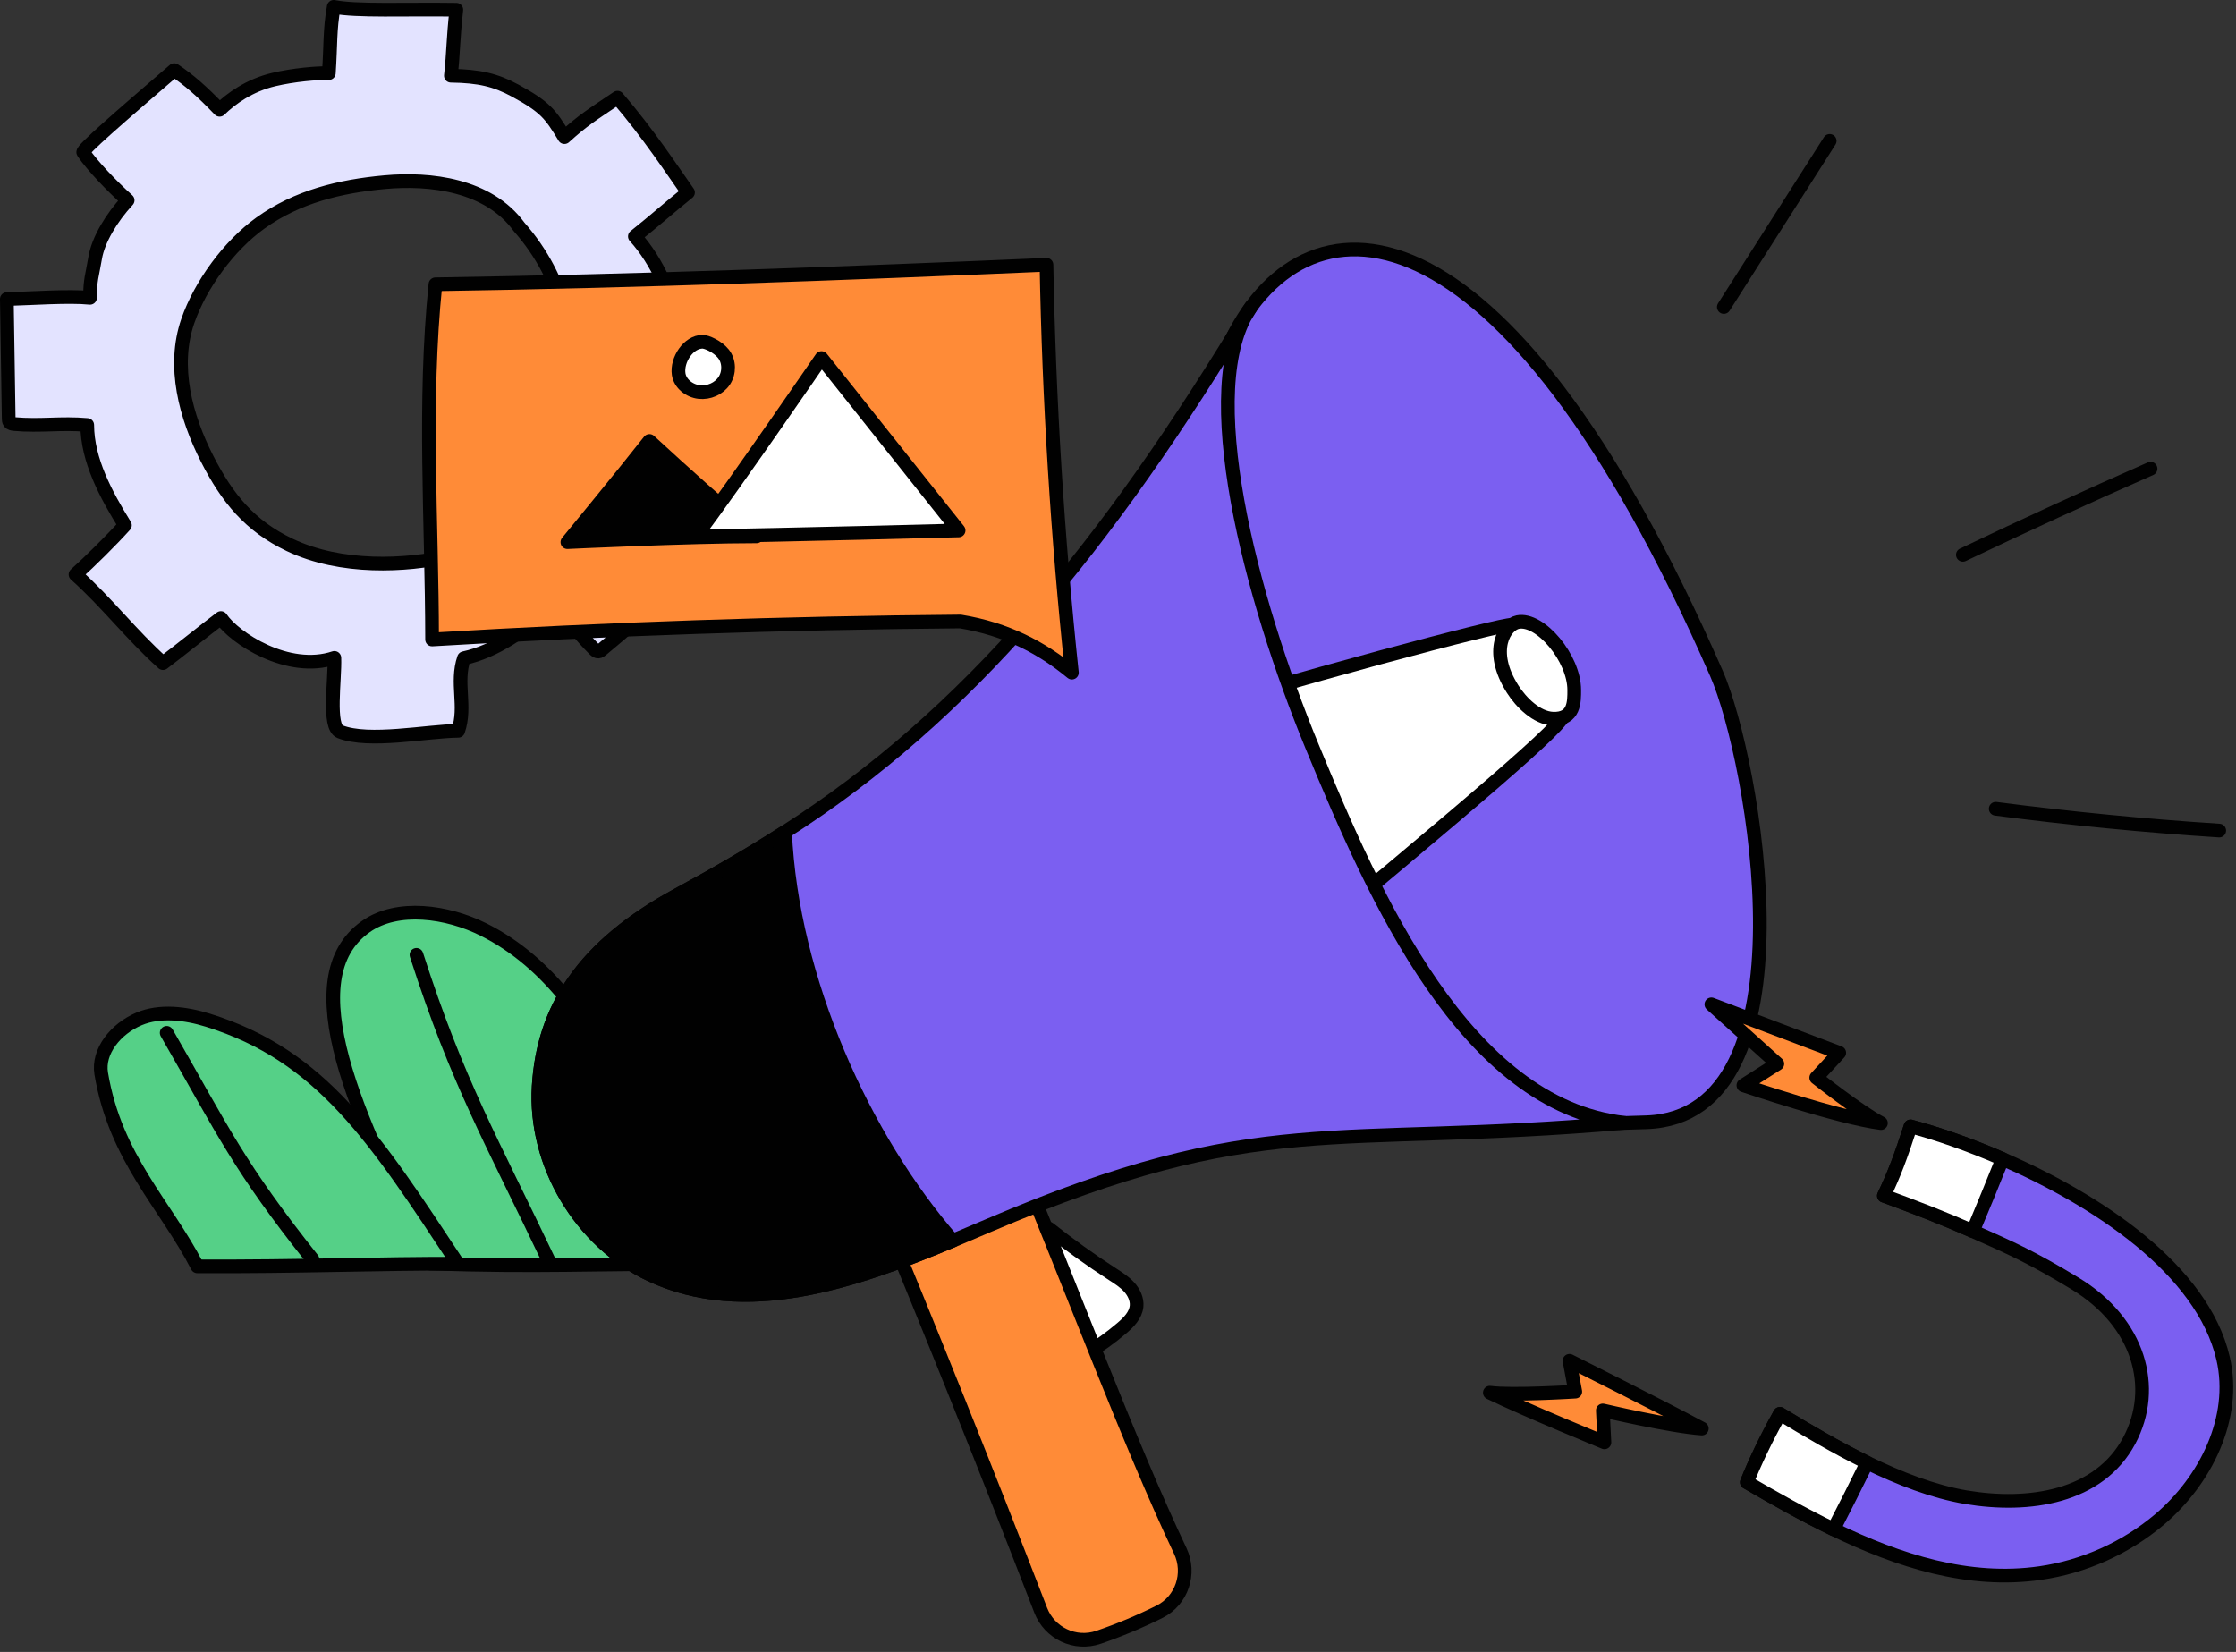 <svg width="245" height="181" viewBox="0 0 245 181" fill="none" xmlns="http://www.w3.org/2000/svg" style="width: 100%; height: 100%;">
<rect x="0" y="0" width="245" height="181" fill="#333333" stroke="none"/>
<g clip-path="url(#clip0_35_2795)">
<path d="M78.508 138.467C73.174 129.217 73.618 128.152 68.284 118.903C64.55 112.428 60.409 105.57 53.007 101.859C49.014 99.857 43.543 99.079 40.088 101.519C32.027 107.211 39.013 122.263 47.136 138.448C59.479 138.841 63.883 138.467 78.508 138.467Z" fill="#55D087" stroke="#010101" stroke-width="1.5" stroke-linecap="round" stroke-linejoin="round"></path>
<path d="M45.633 104.62C50.158 118.691 53.839 124.882 60.291 138.467" stroke="#010101" stroke-width="1.5" stroke-linecap="round" stroke-linejoin="round"></path>
<path d="M50.167 138.467C41.023 124.599 35.239 115.658 22.776 111.78C20.333 111.02 17.524 110.673 15.249 111.633C12.675 112.718 10.686 115.2 11.091 117.623C12.646 126.916 18.173 132.042 21.62 138.75C32.741 138.808 41.756 138.424 50.167 138.467Z" fill="#55D087" stroke="#010101" stroke-width="1.5" stroke-linecap="round" stroke-linejoin="round"></path>
<path d="M18.264 113.166C24.609 124.19 26.127 127.763 34.242 137.983" stroke="#010101" stroke-width="1.5" stroke-linecap="round" stroke-linejoin="round"></path>
<path d="M81.638 49.335C81.89 46.371 81.971 40.36 82.223 37.396C79.638 37.012 77.031 36.781 74.419 36.705C73.84 32.663 72.01 28.599 69.563 25.902C71.692 24.209 73.319 22.749 75.385 21.087C73.683 18.679 71.051 14.65 67.657 10.704C64.818 12.621 63.947 13.121 61.844 15.024C60.317 12.514 59.773 11.736 56.455 9.932C54.301 8.761 52.513 8.343 49.403 8.297C49.699 5.578 49.621 4.544 49.999 1.069C44.413 0.986 39.086 1.245 36.569 0.749C36.123 3.252 36.242 4.881 36.031 8.009C34.696 7.989 32.201 8.197 30.014 8.711C27.327 9.343 25.326 10.803 24.064 12.028C22.107 9.978 20.664 8.734 19.091 7.684C13.065 12.866 8.945 16.44 9.124 16.7C10.172 18.223 12.267 20.396 13.987 21.944C12.235 23.842 10.768 26.246 10.429 28.254C10.09 30.262 9.871 30.593 9.862 32.63C7.529 32.395 3.442 32.692 0.749 32.768C0.817 37.136 0.886 41.504 0.954 45.872C0.956 46.004 0.961 46.145 1.037 46.254C1.149 46.414 1.369 46.445 1.563 46.463C4.442 46.718 6.679 46.311 9.558 46.566C9.573 50.423 11.604 54.189 13.687 57.552C12.165 59.242 9.888 61.489 8.275 62.944C11.733 66.028 14.401 69.572 17.859 72.656C19.489 71.426 22.574 68.945 24.205 67.714C25.675 69.906 31.556 73.78 36.638 72.083C36.726 74.489 35.903 79.63 37.259 80.17C40.42 81.428 46.803 80.102 50.205 80.074C51.127 77.375 49.914 74.815 50.835 72.116C54.236 71.369 57.466 69.173 60.883 66.087C62.159 67.768 63.528 69.563 65.113 71.142C65.236 71.265 65.383 71.396 65.557 71.387C65.692 71.38 65.806 71.29 65.91 71.203C68.623 68.952 71.277 66.629 73.868 64.239C74.011 64.107 74.163 63.955 74.174 63.762C74.185 63.564 74.044 63.394 73.912 63.246C72.266 61.408 70.62 59.569 68.973 57.731C71.226 55.451 72.763 52.372 73.6 49.112C83.392 49.623 81.574 50.061 81.636 49.334L81.638 49.335ZM62.624 43.885C61.299 55.432 54.163 59.822 49.197 60.945C44.497 62.007 37.399 62.405 31.725 59.697C27.377 57.621 24.895 54.579 22.705 50.287C20.332 45.636 18.868 40.136 20.569 35.199C21.948 31.198 25.093 26.911 28.529 24.44C32.553 21.546 37.242 20.405 42.178 19.957C47.114 19.509 53.499 20.226 56.88 24.861C61.926 30.564 63.325 37.78 62.624 43.885Z" fill="#E3E3FF" stroke="#010101" stroke-width="1.5" stroke-linecap="round" stroke-linejoin="round"></path>
<path d="M134.609 37.878C142.572 20.482 164.403 19.727 188.075 73.791C192.18 83.167 199.195 122.308 180.427 122.965C173.924 123.193 169.235 123.345 164.362 119.033C126.599 85.616 132.497 42.491 134.609 37.878Z" fill="#7B5FF1" stroke="#010101" stroke-width="1.5" stroke-linecap="round" stroke-linejoin="round"></path>
<path d="M114.945 134.622C117.181 136.395 119.502 138.061 121.897 139.612C122.545 140.031 123.206 140.45 123.724 141.021C124.242 141.592 124.608 142.35 124.535 143.118C124.441 144.106 123.672 144.881 122.917 145.525C121.681 146.579 120.355 147.529 118.958 148.36C117.264 146.387 115.684 144.264 114.749 141.837C113.814 139.41 113.576 136.63 114.945 134.622Z" fill="white" stroke="#010101" stroke-width="1.5" stroke-linecap="round" stroke-linejoin="round"></path>
<path d="M95.795 130.918C102.062 146.013 108.141 161.186 114.031 176.432C115.006 178.955 117.796 180.273 120.355 179.397C122.643 178.614 124.878 177.678 127.042 176.599C129.495 175.376 130.494 172.404 129.32 169.927C123.703 158.077 117.5 141.299 110.734 125.003C106.946 127.888 99.523 130.183 95.795 130.918Z" fill="#FF8B37" stroke="#010101" stroke-width="1.5" stroke-linecap="round" stroke-linejoin="round"></path>
<path d="M124.614 79.766C141.527 74.438 164.881 68.265 165.647 68.464C166.936 68.798 169.347 74.926 171.392 78.125C171.952 79.002 161.077 88.106 138.302 107.091C137.369 107.868 126.548 90.852 124.614 79.766Z" fill="white" stroke="#010101" stroke-width="1.5" stroke-linecap="round" stroke-linejoin="round"></path>
<path d="M165.743 75.508C166.677 76.978 168.388 78.663 170.127 78.745C172.539 78.858 172.489 76.855 172.489 75.602C172.489 72.109 168.764 67.673 166.306 68.161C164.895 68.441 163.042 71.257 165.743 75.508Z" fill="white" stroke="#010101" stroke-width="1.5" stroke-linecap="round" stroke-linejoin="round"></path>
<path d="M177.995 123.024C145.735 125.834 138.185 121.529 108.405 134.239C107.085 134.799 105.755 135.369 104.395 135.939C93.535 140.469 81.655 144.559 71.265 139.669C63.585 136.049 58.515 127.509 59.025 119.029C59.535 110.559 63.805 103.689 74.295 98.019C78.485 95.749 82.375 93.489 86.015 91.149C106.045 78.349 121.183 60.048 137.072 33.638C130.929 42.389 137.025 65.449 143.805 81.879C150.585 98.319 160.582 121.07 177.995 123.024Z" fill="#7B5FF1" stroke="#010101" stroke-width="1.5" stroke-linecap="round" stroke-linejoin="round"></path>
<path d="M188.882 33.638C192.748 27.571 196.614 21.504 200.48 15.436" stroke="#010101" stroke-width="1.5" stroke-linecap="round" stroke-linejoin="round"></path>
<path d="M215.073 60.792C221.876 57.536 228.732 54.39 235.636 51.353" stroke="#010101" stroke-width="1.5" stroke-linecap="round" stroke-linejoin="round"></path>
<path d="M218.673 88.614C226.807 89.675 234.976 90.473 243.162 91.006" stroke="#010101" stroke-width="1.5" stroke-linecap="round" stroke-linejoin="round"></path>
<path d="M104.395 135.939C93.535 140.469 81.655 144.559 71.265 139.669C63.585 136.049 58.515 127.509 59.025 119.029C59.535 110.559 63.805 103.689 74.295 98.019C78.485 95.749 82.375 93.489 86.015 91.149C86.751 107.292 94.616 124.741 104.395 135.939Z" fill="#010101" stroke="#010101" stroke-width="1.5" stroke-linecap="round" stroke-linejoin="round"></path>
<path d="M209.34 123.414C212.238 124.188 215.749 125.394 219.41 126.984C229.771 131.492 241.327 139.073 243.59 148.851C245.092 155.348 241.669 162.23 236.578 166.521C232.886 169.624 228.331 171.667 223.556 172.356C215.702 173.494 208.039 171.017 200.9 167.559C197.609 165.962 194.437 164.17 191.406 162.411C192.23 160.336 193.485 157.667 195.027 154.91C197.932 156.674 201.198 158.602 204.572 160.261C208.145 162.004 211.839 163.435 215.403 164.044C222.327 165.213 229.992 164.042 233.303 157.846C236.402 152.046 234.381 144.876 227.367 140.63C222.598 137.739 220.386 136.765 216.17 134.894C213.21 133.583 210.096 132.364 206.42 131.015C207.544 128.647 208.271 126.733 209.34 123.414Z" fill="#7B5FF1" stroke="#010101" stroke-width="1.5" stroke-linecap="round" stroke-linejoin="round"></path>
<path d="M191.406 162.41C192.23 160.335 193.485 157.666 195.027 154.909C197.932 156.673 201.198 158.601 204.572 160.26C203.377 162.701 202.147 165.139 200.9 167.557C197.609 165.96 194.437 164.168 191.406 162.409V162.41Z" fill="white" stroke="#010101" stroke-width="1.5" stroke-linecap="round" stroke-linejoin="round"></path>
<path d="M209.34 123.414C212.238 124.188 215.749 125.394 219.41 126.984C218.355 129.638 217.276 132.262 216.17 134.892C213.21 133.581 210.096 132.362 206.42 131.013C207.544 128.645 208.271 126.733 209.34 123.414Z" fill="white" stroke="#010101" stroke-width="1.5" stroke-linecap="round" stroke-linejoin="round"></path>
<path d="M163.244 152.592C167.175 154.502 175.797 158.037 175.797 158.037L175.622 154.538C175.622 154.538 183.032 156.28 186.469 156.523C181.91 154.064 171.971 149.101 171.971 149.101L172.604 152.478C172.604 152.478 165.644 152.917 163.244 152.592Z" fill="#FF8B37" stroke="#010101" stroke-width="1.5" stroke-linecap="round" stroke-linejoin="round"></path>
<path d="M187.517 110.047L194.745 116.556L191.026 118.916C191.026 118.916 201.605 122.502 206.094 123.054C203.749 121.829 199.008 118.078 199.008 118.078L201.525 115.353L187.516 110.046L187.517 110.047Z" fill="#FF8B37" stroke="#010101" stroke-width="1.5" stroke-linecap="round" stroke-linejoin="round"></path>
<path d="M47.711 31.15C69.835 30.804 91.951 29.995 114.663 29.01C114.939 43.937 115.868 58.852 117.447 73.698C114.145 70.967 110.281 68.92 105.228 68.095C85.921 68.254 66.617 68.911 47.344 70.066C47.327 57.129 46.373 44.191 47.711 31.15Z" fill="#FF8B37" stroke="#010101" stroke-width="1.5" stroke-linecap="round" stroke-linejoin="round"></path>
<path d="M82.898 58.768C78.923 55.353 75.009 51.867 71.158 48.313C68.202 52.075 62.172 59.404 62.172 59.404C62.172 59.404 75.452 58.768 82.898 58.768Z" fill="#010101" stroke="#010101" stroke-width="1.5" stroke-linecap="round" stroke-linejoin="round"></path>
<path d="M76.242 58.766C80.832 52.61 90.011 39.23 90.011 39.23L105.035 58.119C105.035 58.119 86.131 58.621 76.242 58.766Z" fill="white" stroke="#010101" stroke-width="1.5" stroke-linecap="round" stroke-linejoin="round"></path>
<path d="M76.979 37.441C75.42 37.454 74.138 39.434 74.358 40.977C74.51 42.043 75.543 42.839 76.614 42.956C77.661 43.071 78.77 42.598 79.353 41.721C79.936 40.844 79.925 39.592 79.27 38.767C78.615 37.942 77.402 37.437 76.979 37.441Z" fill="white" stroke="#010101" stroke-width="1.5" stroke-linecap="round" stroke-linejoin="round"></path>
</g>
<defs>
<clipPath id="clip0_35_2795">
<rect width="244.696" height="180.418" fill="white"></rect>
</clipPath>
</defs>
</svg>
